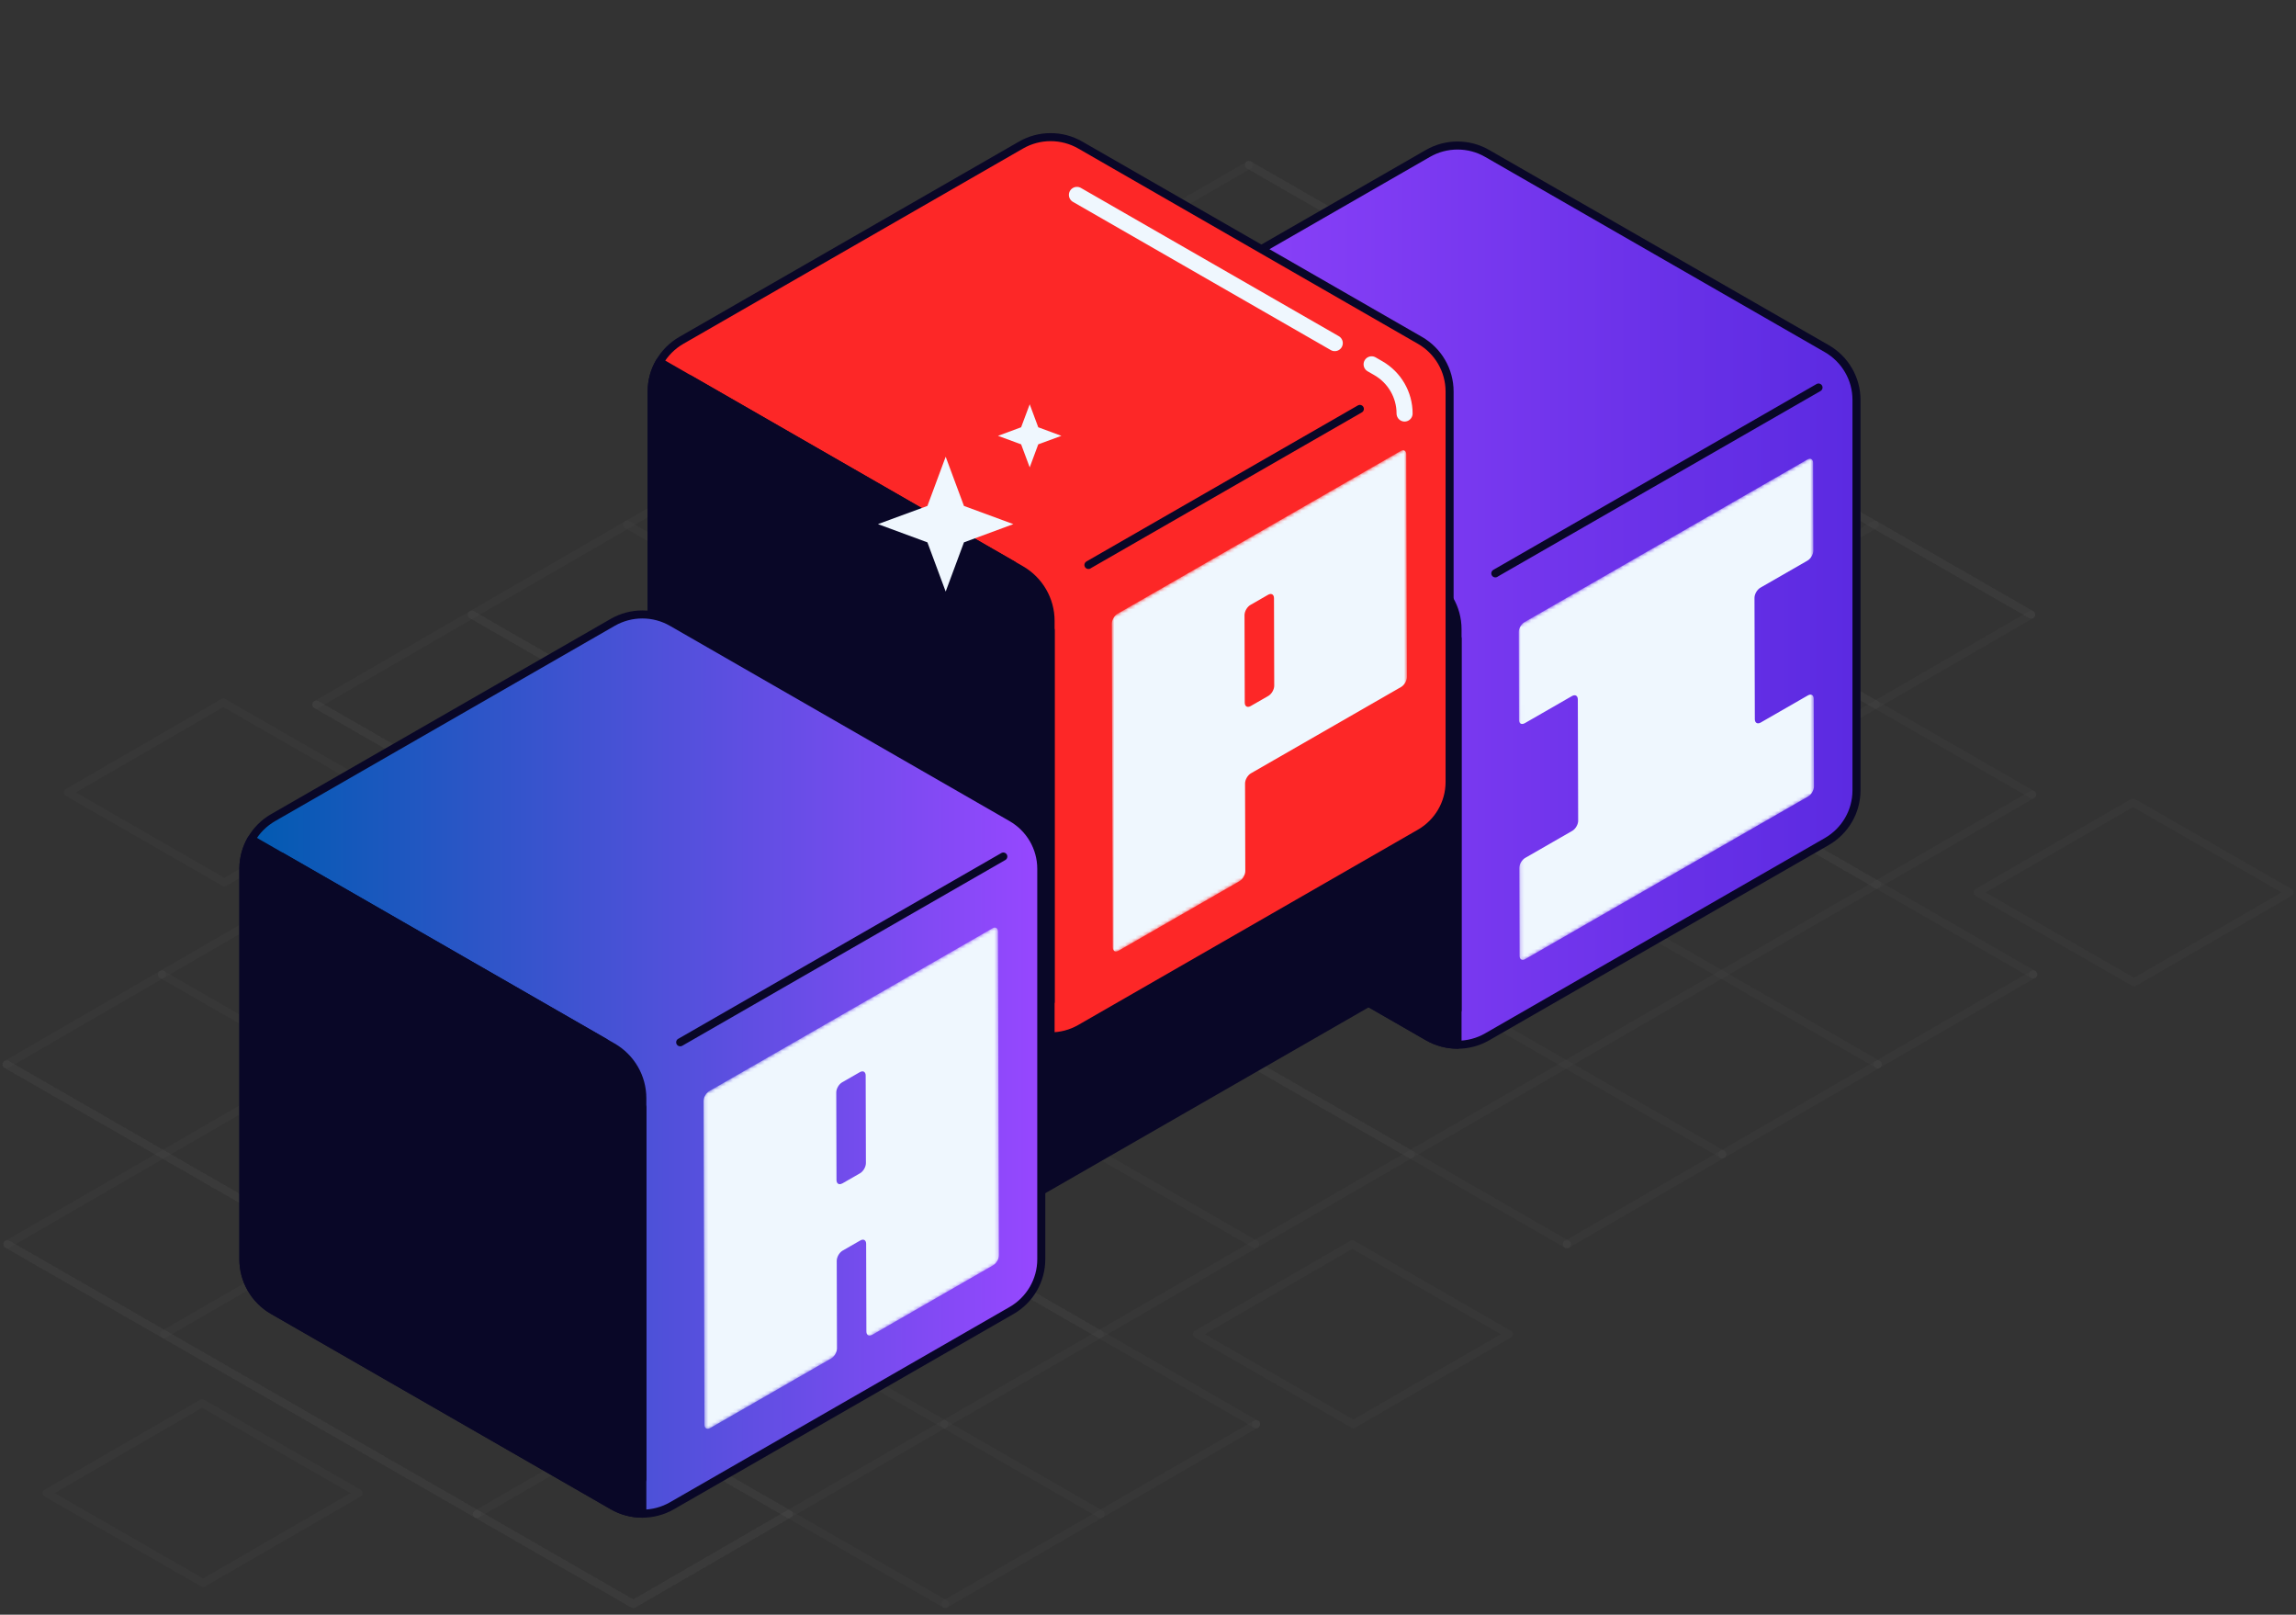 <svg width="650" height="457" viewBox="0 0 650 457" fill="none" xmlns="http://www.w3.org/2000/svg">
<rect x="0" y="0" width="650" height="457" fill="#333333" stroke="none"/>
<path d="M353.583 46.688L309.578 72.142L265.573 97.596L221.569 123.049L177.564 148.504L133.559 173.957L89.554 199.411" stroke="#7F7F7F" stroke-opacity="0.05" stroke-width="2.273" stroke-linecap="round" stroke-linejoin="round"/>
<path d="M107.518 224.28L63.513 249.734L19.223 224.28L63.227 198.826L107.518 224.28Z" stroke="#7F7F7F" stroke-opacity="0.05" stroke-width="2.273" stroke-linecap="round" stroke-linejoin="round"/>
<path d="M101.508 422.581L57.503 448.034L13.213 422.581L57.217 397.126L101.508 422.581Z" stroke="#7F7F7F" stroke-opacity="0.05" stroke-width="2.273" stroke-linecap="round" stroke-linejoin="round"/>
<path d="M427.137 377.605L383.132 403.059L338.842 377.605L382.847 352.152L427.137 377.605Z" stroke="#7F7F7F" stroke-opacity="0.05" stroke-width="2.273" stroke-linecap="round" stroke-linejoin="round"/>
<path d="M648.154 252.576L604.149 278.029L559.858 252.576L603.864 227.121L648.154 252.576Z" stroke="#7F7F7F" stroke-opacity="0.05" stroke-width="2.273" stroke-linecap="round" stroke-linejoin="round"/>
<path d="M45.834 275.79L89.839 250.319L133.845 224.866L177.849 199.411L221.854 173.957L265.859 148.504L309.864 123.049L353.869 97.596L397.873 72.142" stroke="#7F7F7F" stroke-opacity="0.05" stroke-width="2.273" stroke-linecap="round" stroke-linejoin="round"/>
<path d="M90.125 301.243L134.13 275.773L178.135 250.319L222.14 224.866L266.145 199.411L310.149 173.957L354.154 148.504L398.159 123.049L442.165 97.596" stroke="#7F7F7F" stroke-opacity="0.05" stroke-width="2.273" stroke-linecap="round" stroke-linejoin="round"/>
<path d="M134.432 326.698L178.436 301.243L222.441 275.79L266.447 250.336L310.452 224.866L354.457 199.411L398.461 173.957L442.466 148.504L486.454 123.05" stroke="#7F7F7F" stroke-opacity="0.05" stroke-width="2.273" stroke-linecap="round" stroke-linejoin="round"/>
<path d="M178.722 352.151L222.727 326.698L266.731 301.243L310.736 275.79L354.741 250.319L398.747 224.866L442.752 199.411L486.756 173.957L530.744 148.504" stroke="#7F7F7F" stroke-opacity="0.05" stroke-width="2.273" stroke-linecap="round" stroke-linejoin="round"/>
<path d="M223.013 377.605L267.018 352.151L311.023 326.698L355.029 301.243L399.033 275.773L443.038 250.319L487.043 224.866L531.031 199.411L575.036 173.957" stroke="#7F7F7F" stroke-opacity="0.05" stroke-width="2.273" stroke-linecap="round" stroke-linejoin="round"/>
<path d="M267.303 403.058L311.308 377.605L355.313 352.151L399.318 326.698L443.323 301.226L487.328 275.773L531.333 250.319L575.321 224.865" stroke="#7F7F7F" stroke-opacity="0.05" stroke-width="2.273" stroke-linecap="round" stroke-linejoin="round"/>
<path d="M575.624 275.773H575.607L531.619 301.226H531.602M531.602 301.226L487.613 326.698L443.608 352.151M531.602 301.226L487.597 326.681M267.589 453.967L355.582 403.058H355.599" stroke="#7F7F7F" stroke-opacity="0.05" stroke-width="2.273" stroke-linecap="round" stroke-linejoin="round"/>
<path d="M575.035 173.957L530.744 148.504L486.454 123.049L442.164 97.596L397.873 72.142L353.583 46.688" stroke="#7F7F7F" stroke-opacity="0.05" stroke-width="2.273" stroke-linecap="round" stroke-linejoin="round"/>
<path d="M353.583 46.688L397.873 72.142L442.164 97.596L486.454 123.049L530.744 148.504L575.035 173.957" stroke="#7F7F7F" stroke-opacity="0.05" stroke-width="2.273" stroke-linecap="round" stroke-linejoin="round"/>
<path d="M531.03 199.411L486.756 173.957L442.466 148.504L398.159 123.049L353.869 97.596L309.578 72.142" stroke="#7F7F7F" stroke-opacity="0.05" stroke-width="2.273" stroke-linecap="round" stroke-linejoin="round"/>
<path d="M309.578 72.142L353.869 97.596L398.159 123.049L442.466 148.504L486.756 173.957L531.03 199.411L575.321 224.866" stroke="#7F7F7F" stroke-opacity="0.05" stroke-width="2.273" stroke-linecap="round" stroke-linejoin="round"/>
<path d="M265.573 97.596L309.864 123.049L354.154 148.504L398.461 173.957L442.752 199.411L487.042 224.866L531.332 250.319" stroke="#7F7F7F" stroke-opacity="0.05" stroke-width="2.273" stroke-linecap="round" stroke-linejoin="round"/>
<path d="M575.605 275.773L531.332 250.319L487.042 224.866L442.752 199.411L398.461 173.957L354.154 148.504L309.864 123.049L265.573 97.596" stroke="#7F7F7F" stroke-opacity="0.05" stroke-width="2.273" stroke-linecap="round" stroke-linejoin="round"/>
<path d="M531.601 301.226L487.327 275.773L443.037 250.319L398.747 224.866L354.456 199.411L310.149 173.957L265.859 148.504L221.569 123.05" stroke="#7F7F7F" stroke-opacity="0.05" stroke-width="2.273" stroke-linecap="round" stroke-linejoin="round"/>
<path d="M487.596 326.681L443.323 301.227L399.032 275.773L354.742 250.319L310.452 224.866L266.145 199.411L221.854 173.957L177.564 148.504" stroke="#7F7F7F" stroke-opacity="0.05" stroke-width="2.273" stroke-linecap="round" stroke-linejoin="round"/>
<path d="M133.559 173.957L177.849 199.411L222.14 224.866L266.447 250.336L310.737 275.79L355.028 301.243L399.318 326.698" stroke="#7F7F7F" stroke-opacity="0.05" stroke-width="2.273" stroke-linecap="round" stroke-linejoin="round"/>
<path d="M443.591 352.151L399.318 326.698L355.028 301.243L310.737 275.79L266.447 250.336L222.14 224.866L177.849 199.411L133.559 173.957" stroke="#7F7F7F" stroke-opacity="0.05" stroke-width="2.273" stroke-linecap="round" stroke-linejoin="round"/>
<path d="M89.554 199.411L133.845 224.866L178.135 250.319L222.441 275.79L266.732 301.243L311.023 326.698" stroke="#7F7F7F" stroke-opacity="0.05" stroke-width="2.273" stroke-linecap="round" stroke-linejoin="round"/>
<path d="M355.313 352.151L311.023 326.698L266.732 301.243L222.441 275.79L178.135 250.319L133.845 224.866L89.554 199.411" stroke="#7F7F7F" stroke-opacity="0.05" stroke-width="2.273" stroke-linecap="round" stroke-linejoin="round"/>
<path d="M89.84 250.319L134.13 275.773L178.437 301.243L222.728 326.698L267.018 352.151L311.308 377.605" stroke="#7F7F7F" stroke-opacity="0.05" stroke-width="2.273" stroke-linecap="round" stroke-linejoin="round"/>
<path d="M355.582 403.06L311.308 377.605L267.018 352.151L222.728 326.698L178.437 301.243L134.13 275.773L89.84 250.319" stroke="#7F7F7F" stroke-opacity="0.05" stroke-width="2.273" stroke-linecap="round" stroke-linejoin="round"/>
<path d="M311.577 428.513L267.302 403.059L223.012 377.605L178.722 352.152L134.431 326.698L90.125 301.243L45.834 275.79" stroke="#7F7F7F" stroke-opacity="0.05" stroke-width="2.273" stroke-linecap="round" stroke-linejoin="round"/>
<path d="M575.624 275.773H575.607" stroke="#7F7F7F" stroke-opacity="0.05" stroke-width="2.273" stroke-linecap="round" stroke-linejoin="round"/>
<path d="M531.619 301.226H531.602" stroke="#7F7F7F" stroke-opacity="0.05" stroke-width="2.273" stroke-linecap="round" stroke-linejoin="round"/>
<path d="M487.614 326.698L487.597 326.681" stroke="#7F7F7F" stroke-opacity="0.05" stroke-width="2.273" stroke-linecap="round" stroke-linejoin="round"/>
<path d="M443.608 352.152H443.591" stroke="#7F7F7F" stroke-opacity="0.05" stroke-width="2.273" stroke-linecap="round" stroke-linejoin="round"/>
<path d="M355.598 403.06H355.582" stroke="#7F7F7F" stroke-opacity="0.05" stroke-width="2.273" stroke-linecap="round" stroke-linejoin="round"/>
<path d="M45.835 275.79L1.847 301.243" stroke="#7F7F7F" stroke-opacity="0.05" stroke-width="2.273" stroke-linecap="round" stroke-linejoin="round"/>
<path d="M2.115 352.152L46.136 326.698L90.125 301.243" stroke="#7F7F7F" stroke-opacity="0.05" stroke-width="2.273" stroke-linecap="round" stroke-linejoin="round"/>
<path d="M46.422 377.605L90.427 352.152L134.433 326.698" stroke="#7F7F7F" stroke-opacity="0.05" stroke-width="2.273" stroke-linecap="round" stroke-linejoin="round"/>
<path d="M135.003 428.513L179.007 403.06L223.012 377.605" stroke="#7F7F7F" stroke-opacity="0.05" stroke-width="2.273" stroke-linecap="round" stroke-linejoin="round"/>
<path d="M135.003 428.513L179.293 453.984L223.298 428.513L267.302 403.06" stroke="#7F7F7F" stroke-opacity="0.05" stroke-width="2.273" stroke-linecap="round" stroke-linejoin="round"/>
<path d="M1.847 301.243L46.137 326.698L90.427 352.152L134.717 377.605L179.007 403.06L223.298 428.513" stroke="#7F7F7F" stroke-opacity="0.05" stroke-width="2.273" stroke-linecap="round" stroke-linejoin="round"/>
<path d="M267.589 453.967L223.299 428.513L179.007 403.06L134.717 377.605L90.427 352.152L46.137 326.698L1.847 301.243" stroke="#7F7F7F" stroke-opacity="0.05" stroke-width="2.273" stroke-linecap="round" stroke-linejoin="round"/>
<path d="M135.002 428.513L90.712 403.06L46.422 377.605L2.115 352.151" stroke="#7F7F7F" stroke-opacity="0.05" stroke-width="2.273" stroke-linecap="round" stroke-linejoin="round"/>
<path d="M2.115 352.151L46.422 377.605L90.712 403.06L135.002 428.513L179.293 453.984L223.298 428.513" stroke="#7F7F7F" stroke-opacity="0.05" stroke-width="2.273" stroke-linecap="round" stroke-linejoin="round"/>
<path d="M402.743 275.005L292.033 338.631L181.341 275.005C182.801 272.514 184.883 270.392 187.485 268.888L283.655 213.618C288.844 210.642 295.24 210.642 300.444 213.618L396.597 268.888C399.199 270.392 401.298 272.514 402.743 275.005Z" fill="#090727" stroke="#090727" stroke-width="2.273" stroke-linecap="round" stroke-linejoin="round"/>
<path d="M404.237 43.429L308.084 98.699C302.897 101.691 299.689 107.206 299.689 113.173V223.696C299.689 229.662 302.897 235.177 308.084 238.169L404.237 293.439C409.424 296.431 415.839 296.431 421.026 293.439L517.179 238.169C522.366 235.177 525.573 229.662 525.573 223.696V113.156C525.573 107.189 522.366 101.674 517.179 98.682L421.026 43.429C415.839 40.437 409.424 40.437 404.237 43.429Z" fill="url(#paint0_linear_726_2477)" stroke="#090727" stroke-width="2.273" stroke-miterlimit="10"/>
<mask id="mask0_726_2477" style="mask-type:luminance" maskUnits="userSpaceOnUse" x="429" y="129" width="85" height="144">
<path d="M430.21 272.38L429.941 177.016L513.3 129.1L513.586 224.481L430.21 272.38Z" fill="white"/>
</mask>
<g mask="url(#mask0_726_2477)">
<path d="M511.638 130.069L431.603 176.064C430.68 176.599 429.941 177.868 429.941 178.938L430.009 203.723C430.009 204.776 430.747 205.194 431.671 204.676L445.019 197.004C445.942 196.47 446.681 196.904 446.681 197.957L446.781 232.286C446.781 233.339 446.042 234.609 445.119 235.144L431.772 242.815C430.848 243.35 430.109 244.62 430.109 245.689L430.176 270.475C430.176 271.528 430.915 271.963 431.838 271.428L511.874 225.433C512.797 224.898 513.536 223.629 513.536 222.559L513.468 197.773C513.468 196.72 512.729 196.286 511.806 196.821L498.459 204.492C497.552 205.01 496.796 204.609 496.796 203.539L496.696 169.211C496.696 168.158 497.435 166.871 498.358 166.336L511.706 158.665C512.629 158.13 513.368 156.86 513.368 155.807L513.3 131.022C513.3 129.969 512.562 129.534 511.638 130.069Z" fill="#EFF7FE"/>
</g>
<path d="M412.631 180.709V180.726V285.885" stroke="#090727" stroke-width="2.273" stroke-linecap="round" stroke-linejoin="round"/>
<path d="M423.326 162.275H423.343V162.258L514.828 109.679" stroke="#090727" stroke-width="2.273" stroke-linecap="round" stroke-linejoin="round"/>
<path d="M401.902 162.258L310.417 109.679" stroke="#090727" stroke-width="2.273" stroke-linecap="round" stroke-linejoin="round"/>
<path d="M412.631 178.069V295.661C409.727 295.661 406.822 294.927 404.237 293.422L308.084 238.152C302.88 235.177 299.689 229.646 299.689 223.679V113.156C299.689 110.164 300.478 107.289 301.94 104.799L404.237 163.595C409.424 166.587 412.631 172.102 412.631 178.069Z" fill="#090727" stroke="#090727" stroke-width="2.273" stroke-linecap="round" stroke-linejoin="round"/>
<path d="M289.045 41.056L192.892 96.326C187.703 99.317 184.497 104.833 184.497 110.799V221.323C184.497 227.288 187.703 232.804 192.892 235.795L289.045 291.065C294.232 294.057 300.645 294.057 305.834 291.065L401.987 235.795C407.174 232.804 410.381 227.288 410.381 221.323V110.799C410.381 104.833 407.174 99.317 401.987 96.326L305.834 41.056C300.645 38.064 294.232 38.064 289.045 41.056Z" fill="#FD2727" stroke="#090727" stroke-width="2.273" stroke-miterlimit="10"/>
<mask id="mask1_726_2477" style="mask-type:luminance" maskUnits="userSpaceOnUse" x="314" y="126" width="85" height="145">
<path d="M315.019 270.023L314.75 174.659L398.126 126.743L398.395 222.107L315.019 270.023Z" fill="white"/>
</mask>
<g mask="url(#mask1_726_2477)">
<path d="M354.071 199.829C353.148 200.364 352.391 199.929 352.391 198.877L352.325 174.09C352.325 173.037 353.064 171.751 353.987 171.216L358.99 168.341C359.914 167.806 360.669 168.241 360.669 169.295L360.736 194.08C360.736 195.132 359.997 196.419 359.074 196.954L354.071 199.829ZM396.447 127.695L316.412 173.69C315.489 174.224 314.75 175.495 314.75 176.548L315.019 268.101C315.019 269.154 315.775 269.589 316.698 269.054L350.88 249.399C351.788 248.881 352.543 247.594 352.543 246.525L352.476 221.739C352.476 220.686 353.214 219.4 354.138 218.865L396.649 194.431C397.572 193.896 398.311 192.625 398.311 191.572L398.126 128.615C398.126 127.562 397.37 127.143 396.447 127.678" fill="#EFF7FE"/>
</g>
<path d="M297.439 178.353V283.528" stroke="#090727" stroke-width="2.273" stroke-linecap="round" stroke-linejoin="round"/>
<path d="M308.135 159.902H308.152V159.885L384.979 115.729" stroke="#090727" stroke-width="2.273" stroke-linecap="round" stroke-linejoin="round"/>
<path d="M286.711 159.902L195.209 107.306" stroke="#090727" stroke-width="2.273" stroke-linecap="round" stroke-linejoin="round"/>
<path d="M297.424 175.713V293.305C294.519 293.305 291.614 292.569 289.029 291.065L192.876 235.795C187.671 232.821 184.482 227.288 184.482 221.323V110.799C184.482 107.807 185.27 104.933 186.731 102.443L289.029 161.239C294.216 164.23 297.424 169.746 297.424 175.713Z" fill="#090727" stroke="#090727" stroke-width="2.273" stroke-linecap="round" stroke-linejoin="round"/>
<path d="M377.878 97.111L304.877 55.161" stroke="#EFF7FE" stroke-width="4.546" stroke-linecap="round" stroke-linejoin="round"/>
<path d="M397.639 117.033C397.639 111.735 394.802 106.855 390.218 104.214L388.304 103.111" stroke="#EFF7FE" stroke-width="4.546" stroke-linecap="round" stroke-linejoin="round"/>
<path d="M173.451 176.147L77.298 231.417C72.11 234.409 68.903 239.924 68.903 245.89V356.413C68.903 362.38 72.11 367.895 77.298 370.887L173.451 426.157C178.638 429.148 185.053 429.148 190.24 426.157L286.393 370.887C291.58 367.895 294.787 362.38 294.787 356.413V245.89C294.787 239.924 291.58 234.409 286.393 231.417L190.24 176.147C185.053 173.155 178.638 173.155 173.451 176.147Z" fill="url(#paint1_linear_726_2477)" stroke="#090727" stroke-width="2.273" stroke-miterlimit="10"/>
<mask id="mask2_726_2477" style="mask-type:luminance" maskUnits="userSpaceOnUse" x="199" y="261" width="84" height="145">
<path d="M199.439 405.114L199.154 309.75L282.53 261.834L282.799 357.198L199.439 405.114Z" fill="white"/>
</mask>
<g mask="url(#mask2_726_2477)">
<path d="M238.474 334.919C237.551 335.454 236.812 335.02 236.812 333.967L236.746 309.182C236.746 308.129 237.485 306.858 238.408 306.323L243.41 303.449C244.335 302.915 245.073 303.332 245.073 304.402L245.14 329.187C245.14 330.24 244.401 331.527 243.478 332.062L238.474 334.936M280.868 262.787L200.833 308.781C199.91 309.315 199.171 310.585 199.171 311.655L199.439 403.193C199.439 404.246 200.179 404.68 201.102 404.145L235.284 384.491C236.208 383.956 236.946 382.668 236.946 381.616L236.88 356.83C236.88 355.778 237.619 354.49 238.542 353.955L243.545 351.081C244.469 350.546 245.207 350.981 245.207 352.034L245.275 376.819C245.275 377.872 246.03 378.307 246.954 377.772L281.136 358.117C282.059 357.583 282.799 356.313 282.799 355.243L282.53 263.705C282.53 262.652 281.791 262.218 280.868 262.753" fill="#EFF7FE"/>
</g>
<path d="M181.862 313.445V313.462V418.619" stroke="#090727" stroke-width="2.273" stroke-linecap="round" stroke-linejoin="round"/>
<path d="M192.558 294.993H192.575L284.043 242.415" stroke="#090727" stroke-width="2.273" stroke-linecap="round" stroke-linejoin="round"/>
<path d="M171.133 294.993L79.631 242.397" stroke="#090727" stroke-width="2.273" stroke-linecap="round" stroke-linejoin="round"/>
<path d="M181.845 310.803V428.397C178.941 428.397 176.036 427.661 173.451 426.157L77.298 370.887C72.093 367.912 68.903 362.38 68.903 356.413V245.89C68.903 242.899 69.692 240.023 71.153 237.534L173.451 296.33C178.638 299.322 181.845 304.837 181.845 310.803Z" fill="#090727" stroke="#090727" stroke-width="2.273" stroke-linecap="round" stroke-linejoin="round"/>
<path d="M267.723 129.267L272.894 143.189L286.88 148.337L272.894 153.501L267.723 167.422L262.553 153.501L248.549 148.337L262.553 143.189L267.723 129.267Z" fill="#EFF7FE"/>
<path d="M291.514 114.426L293.931 120.927L300.479 123.351L293.931 125.758L291.514 132.275L289.08 125.758L282.531 123.351L289.08 120.927L291.514 114.426Z" fill="#EFF7FE"/>
<defs>
<linearGradient id="paint0_linear_726_2477" x1="299.689" y1="168.426" x2="525.573" y2="168.426" gradientUnits="userSpaceOnUse">
<stop stop-color="#9747FF"/>
<stop offset="1" stop-color="#5B2AE1"/>
</linearGradient>
<linearGradient id="paint1_linear_726_2477" x1="68.903" y1="301.16" x2="294.804" y2="301.16" gradientUnits="userSpaceOnUse">
<stop stop-color="#005BB0"/>
<stop offset="1" stop-color="#9747FF"/>
</linearGradient>
</defs>
</svg>
